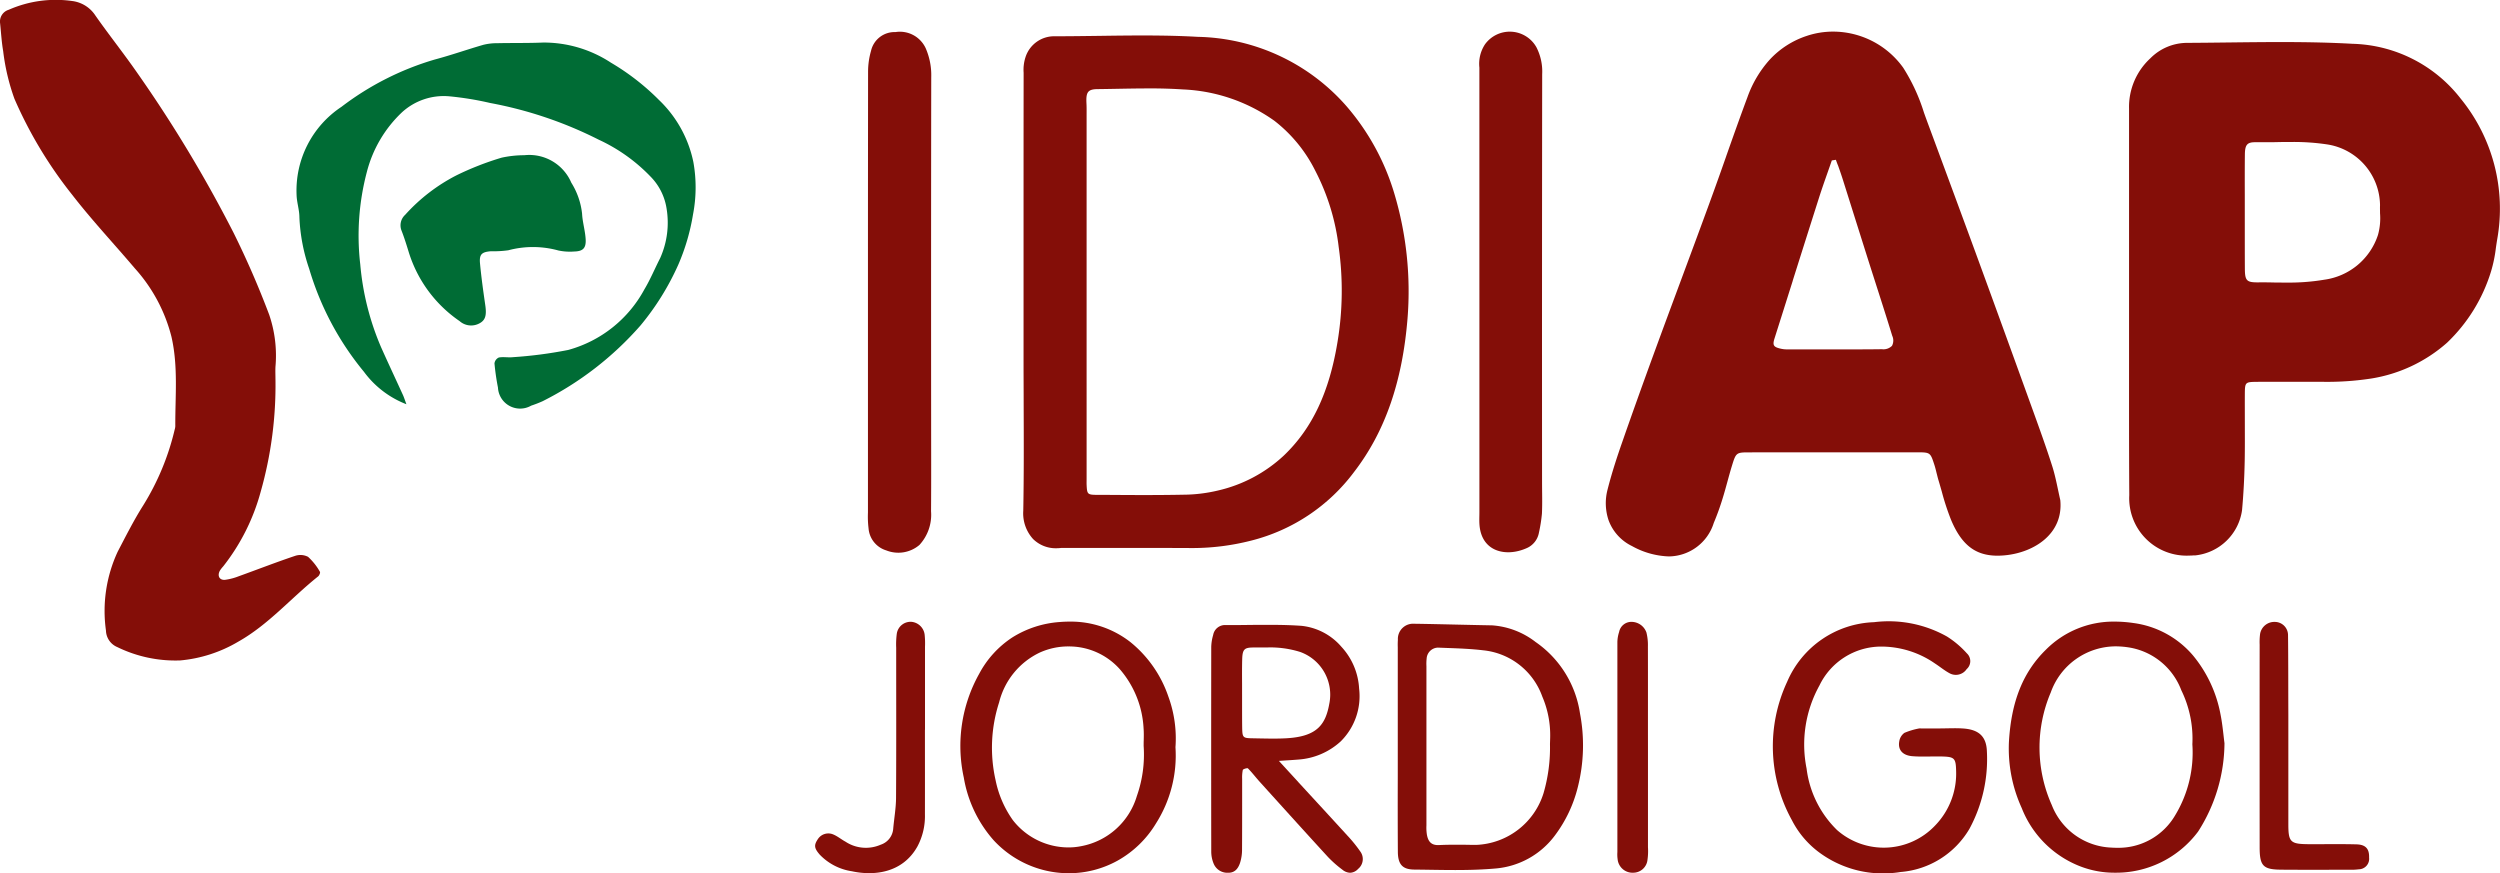 <svg id="Grupo" xmlns="http://www.w3.org/2000/svg" width="200.383" height="70" viewBox="0 0 200.383 70">
  <path id="Fill_1" data-name="Fill 1" d="M5.053,42.065A6.479,6.479,0,0,1,2.1,41.234,3.72,3.72,0,0,1,.22,39.154,4.291,4.291,0,0,1,.144,36.7c.35-1.379.8-2.728,1.157-3.749.815-2.341,1.714-4.852,2.748-7.675.665-1.816,1.349-3.656,2.009-5.435l.006-.016c.745-2.007,1.516-4.081,2.262-6.126.451-1.233.9-2.491,1.326-3.708l0-.006c.55-1.557,1.119-3.166,1.706-4.739a9,9,0,0,1,1.788-3.006A7.05,7.05,0,0,1,16.1.346,6.627,6.627,0,0,1,18.22,0a6.925,6.925,0,0,1,5.618,2.892A14.889,14.889,0,0,1,25.5,6.486c.088.247.18.5.273.754l.551,1.488c1.084,2.926,2.2,5.951,3.294,8.93,1.367,3.736,2.814,7.717,4.553,12.531l.068.188c.526,1.454,1.069,2.958,1.545,4.456.194.611.33,1.252.461,1.872.059.277.119.563.184.844.267,2.711-2.1,4.194-4.406,4.424-.218.022-.429.033-.626.033-1.76,0-2.871-.853-3.715-2.852a19.846,19.846,0,0,1-.752-2.292c-.086-.3-.174-.612-.266-.914-.057-.187-.1-.381-.15-.568-.052-.215-.106-.437-.175-.651-.322-.988-.328-1.007-1.372-1.009-2.031,0-4.131,0-6.242,0-2.322,0-4.744,0-7.2.005-1.074,0-1.088.012-1.425,1.113-.125.408-.239.826-.35,1.23-.12.439-.244.893-.382,1.336a20.528,20.528,0,0,1-.714,1.979A3.814,3.814,0,0,1,5.053,42.065ZM18.442,10.274l-.153.025h-.009l-.162.026c-.111.324-.227.652-.339.97-.236.672-.481,1.367-.7,2.057-.7,2.2-1.409,4.44-2.093,6.606l0,.014q-.729,2.31-1.461,4.619c-.091.288-.1.444-.04.556s.192.18.454.247a2.313,2.313,0,0,0,.555.077l1.519,0h.036q1.3,0,2.6,0c1.347,0,2.455,0,3.484-.015a.964.964,0,0,0,.807-.271.9.9,0,0,0,.021-.8c-.425-1.386-.874-2.787-1.309-4.142l-.005-.017c-.223-.695-.453-1.413-.677-2.12q-.442-1.4-.882-2.793c-.36-1.144-.733-2.326-1.1-3.49-.115-.362-.244-.727-.368-1.079C18.552,10.589,18.5,10.432,18.442,10.274Z" transform="translate(128.709 2.534)" fill="#840e08"/>
  <path id="Fill_3" data-name="Fill 3" d="M4.85,41.16A4.6,4.6,0,0,1,.019,36.319C-.006,32.659,0,28.939,0,25.342q0-2.294,0-4.588V20.7c0-5.037,0-10.245,0-15.366A5.3,5.3,0,0,1,1.71,1.3,4.163,4.163,0,0,1,4.622.065C5.738.06,6.874.046,7.973.033,9.348.017,10.765,0,12.158,0c2.234,0,4.064.044,5.757.139A11.344,11.344,0,0,1,26.58,4.532a13.949,13.949,0,0,1,2.938,11.23c-.043.245-.08.5-.115.74a11.119,11.119,0,0,1-.387,1.877A13.242,13.242,0,0,1,25.488,24.1a12.03,12.03,0,0,1-6.1,2.873,23.381,23.381,0,0,1-4.083.256h-.128l-.972,0-1.181,0H11.8c-.613,0-1.113,0-1.572.007-.914.008-.941.035-.947.976-.005.735,0,1.482,0,2.2,0,1.039.01,2.114-.011,3.172-.026,1.373-.1,2.7-.213,3.938A4.236,4.236,0,0,1,5.31,41.145l-.081,0-.061,0C5.062,41.157,4.955,41.16,4.85,41.16Zm5.569-21.9c.355,0,.716,0,1.054.009s.715.009,1.073.009a17.112,17.112,0,0,0,3.108-.23,5.274,5.274,0,0,0,4.3-3.593,4.983,4.983,0,0,0,.163-1.732c0-.212-.009-.431,0-.642a4.989,4.989,0,0,0-4.2-4.871,18.028,18.028,0,0,0-2.951-.2c-.369,0-.743,0-1.105.01s-.736.009-1.1.009c-.215,0-.411,0-.6,0H10.1c-.632,0-.807.209-.816.974-.012,1.094-.01,2.206-.007,3.282q0,.618,0,1.233,0,.674,0,1.348c0,1.085,0,2.206.006,3.308.008.947.142,1.089,1.021,1.089h.116Z" transform="translate(170.65 3.371)" fill="#840e08"/>
  <path id="Fill_5" data-name="Fill 5" d="M2.678,41.1a2.579,2.579,0,0,1-1.893-.741A3.057,3.057,0,0,1,0,38.1c.054-2.838.042-5.723.032-8.514v-.006c0-1.149-.009-2.338-.009-3.506q0-2.759,0-5.519l0-3.263v-.011c0-4.631,0-9.419.006-14.129,0-.055,0-.11,0-.166A3.262,3.262,0,0,1,.173,1.759,2.412,2.412,0,0,1,2.534.064C3.722.064,4.931.047,6.1.032,7.24.016,8.417,0,9.573,0c1.7,0,3.108.035,4.417.11A16.266,16.266,0,0,1,25.907,5.668a18.967,18.967,0,0,1,3.829,6.985A27.331,27.331,0,0,1,30.8,22.681c-.41,5.066-1.806,9.085-4.269,12.285a14.8,14.8,0,0,1-8.294,5.53,19.018,19.018,0,0,1-4.628.589H13.5c-1.206-.007-2.491-.01-4.044-.01q-1.653,0-3.3,0l-2.979,0H3.083l-.047,0C2.915,41.093,2.794,41.1,2.678,41.1Zm7.3-36.855c-.815,0-1.644.015-2.445.03-.511.01-1.036.019-1.552.025-.4,0-.619.064-.751.2-.167.178-.187.495-.164.947.015.282.013.57.011.848,0,.095,0,.189,0,.283q0,6.931,0,13.862V35.3c0,.079,0,.157,0,.236,0,.155-.005.315,0,.471.038.752.059.809.82.815l.584,0c1.046.007,2.127.015,3.191.015,1.179,0,2.211-.009,3.155-.028a12.194,12.194,0,0,0,2.78-.336,11.5,11.5,0,0,0,5.283-2.807c2.273-2.175,3.638-5.07,4.3-9.112a25.074,25.074,0,0,0,.094-7.586A17.744,17.744,0,0,0,23.4,10.832a11.594,11.594,0,0,0-3.28-4,13.635,13.635,0,0,0-7.351-2.508c-.834-.056-1.72-.083-2.789-.083Z" transform="translate(82.018 2.843)" fill="#840e08"/>
  <path id="Fill_7" data-name="Fill 7" d="M22.08,30.389a31.3,31.3,0,0,1-1.187,9.033,16.726,16.726,0,0,1-3,5.972,2.539,2.539,0,0,0-.26.332c-.241.423-.045.8.423.747a4.666,4.666,0,0,0,1.076-.283c1.5-.54,2.987-1.12,4.5-1.628a1.338,1.338,0,0,1,1.061.071,4.8,4.8,0,0,1,.951,1.2c.043.063-.05.293-.143.366-2.159,1.72-3.976,3.867-6.412,5.237a11.064,11.064,0,0,1-4.645,1.5A10.607,10.607,0,0,1,9.4,51.865a1.478,1.478,0,0,1-.907-1.326,11.265,11.265,0,0,1,.944-6.327c.653-1.247,1.287-2.511,2.04-3.7A20.3,20.3,0,0,0,14,34.439a1.157,1.157,0,0,0,.051-.275c-.013-2.392.239-4.785-.307-7.168A12.9,12.9,0,0,0,10.8,21.5c-1.67-1.969-3.443-3.856-5.02-5.895A34.247,34.247,0,0,1,1.158,7.92,17.181,17.181,0,0,1,.255,4.1C.128,3.366.086,2.614.008,1.869A.985.985,0,0,1,.7.783a9.355,9.355,0,0,1,5.095-.7A2.6,2.6,0,0,1,7.645,1.243c1.075,1.535,2.243,3,3.315,4.54a106.972,106.972,0,0,1,7.762,12.878,71.449,71.449,0,0,1,2.857,6.571,10.146,10.146,0,0,1,.5,4.167c-.016.329,0,.66,0,.99" fill="#840e08"/>
  <path id="Fill_9" data-name="Fill 9" d="M8.811,29a7.623,7.623,0,0,1-3.405-2.6,23.349,23.349,0,0,1-4.392-8.259A14.551,14.551,0,0,1,.23,14.021c0-.6-.21-1.2-.226-1.8A8.045,8.045,0,0,1,3.6,5.161a22.983,22.983,0,0,1,7.483-3.794c1.307-.348,2.586-.8,3.886-1.176A4.42,4.42,0,0,1,16.086.06c1.225-.028,2.453,0,3.677-.053a9.824,9.824,0,0,1,5.432,1.61,19.052,19.052,0,0,1,3.863,3,9.54,9.54,0,0,1,2.748,4.962,11.431,11.431,0,0,1-.027,4.209A16.936,16.936,0,0,1,30.6,17.811a20.976,20.976,0,0,1-3.029,4.872,25.855,25.855,0,0,1-7.85,6.074,9.809,9.809,0,0,1-.916.355,1.778,1.778,0,0,1-2.66-1.452,18.984,18.984,0,0,1-.279-1.939.6.6,0,0,1,.351-.469c.364-.068.753.017,1.125-.026a34.418,34.418,0,0,0,4.434-.579,9.911,9.911,0,0,0,6.106-4.857c.48-.8.836-1.668,1.262-2.5a6.941,6.941,0,0,0,.513-4,4.658,4.658,0,0,0-1.314-2.572A13.7,13.7,0,0,0,24.235,7.8a32.353,32.353,0,0,0-8.713-2.948,24.75,24.75,0,0,0-3.312-.538A4.963,4.963,0,0,0,8.45,5.6a9.987,9.987,0,0,0-2.815,4.786,19.973,19.973,0,0,0-.526,7.411,21.467,21.467,0,0,0,1.67,6.637c.575,1.286,1.174,2.562,1.759,3.843.071.156.121.322.273.73" transform="translate(23.768 3.403)" fill="#006c35"/>
  <path id="Fill_11" data-name="Fill 11" d="M.006,20.7q0-8.912,0-17.824A2.834,2.834,0,0,1,.456,1.014a2.45,2.45,0,0,1,4.116.224,4.248,4.248,0,0,1,.468,2.17q-.021,16.339-.01,32.677c0,.849.029,1.7-.01,2.546a12.2,12.2,0,0,1-.239,1.515,1.672,1.672,0,0,1-1.018,1.265c-1.631.71-3.589.283-3.75-1.893-.024-.328-.005-.66-.005-.99q0-8.912,0-17.824" transform="translate(118.571 2.539)" fill="#840e08"/>
  <path id="Fill_13" data-name="Fill 13" d="M0,20.987q0-8.908.01-17.815A6.021,6.021,0,0,1,.246,1.516,1.93,1.93,0,0,1,2.2.008a2.276,2.276,0,0,1,2.431,1.3,5.4,5.4,0,0,1,.442,2.327q-.02,13.644-.008,27.289c0,2.5.012,5-.007,7.494a3.568,3.568,0,0,1-.934,2.7,2.61,2.61,0,0,1-2.654.435,2.007,2.007,0,0,1-1.422-1.77A7.9,7.9,0,0,1,0,38.52q0-8.766,0-17.533" transform="translate(69.569 2.564)" fill="#840e08"/>
  <path id="Fill_15" data-name="Fill 15" d="M4.616,19.74c-.662,0-1.336-.01-1.987-.02-.428-.007-.868-.013-1.3-.017C.385,19.694.017,19.29.013,18.264,0,16.256,0,14.215.006,12.241c0-.777,0-1.55,0-2.323q0-3.889,0-7.779c0-.084,0-.168,0-.253a5.706,5.706,0,0,1,.009-.6A1.22,1.22,0,0,1,1.324,0h.031C2.51.017,3.683.044,4.818.07c.9.021,1.83.042,2.747.058a6.414,6.414,0,0,1,3.491,1.337A8.446,8.446,0,0,1,14.61,7.178a13.636,13.636,0,0,1-.165,5.883A10.725,10.725,0,0,1,12.6,16.969a6.613,6.613,0,0,1-4.772,2.649C6.9,19.7,5.879,19.74,4.616,19.74ZM3.22,1.913a.932.932,0,0,0-.9.879,3.7,3.7,0,0,0-.017.6c0,.082,0,.163,0,.244q0,3.043,0,6.084v1.256c0,1.629,0,3.313,0,4.969,0,.071,0,.142,0,.214a3.666,3.666,0,0,0,.042.772c.075.377.241.809.869.809l.075,0c.4-.02.828-.029,1.35-.029.34,0,.686,0,1.019.008h.008l.592.006H6.3a5.9,5.9,0,0,0,5.387-4.137,13.067,13.067,0,0,0,.519-3.944V9.639q.007-.247.015-.5a7.849,7.849,0,0,0-.63-3.3A5.624,5.624,0,0,0,6.863,2.129c-.961-.116-1.948-.153-2.9-.188l-.7-.027Z" transform="translate(112.03 49.996)" fill="#840e08"/>
  <path id="Fill_17" data-name="Fill 17" d="M13.424,8.566c.613,0,1.229-.037,1.839.007,1.225.088,1.844.623,1.888,1.817a11.745,11.745,0,0,1-1.4,6.227,7.049,7.049,0,0,1-5.522,3.458,8.607,8.607,0,0,1-6.545-1.589,7.4,7.4,0,0,1-2.16-2.562,12.241,12.241,0,0,1-.38-11.1A7.867,7.867,0,0,1,8.107.051,9.536,9.536,0,0,1,13.951,1.2a7.521,7.521,0,0,1,1.595,1.349.85.85,0,0,1-.017,1.265,1.045,1.045,0,0,1-1.379.325c-.411-.223-.776-.53-1.171-.785A7.57,7.57,0,0,0,8.607,2.006,5.5,5.5,0,0,0,3.733,5.119,9.772,9.772,0,0,0,2.7,11.786a8.3,8.3,0,0,0,2.444,4.929,5.667,5.667,0,0,0,7.861-.369A5.979,5.979,0,0,0,14.686,12c-.025-1.069-.115-1.167-1.248-1.186-.755-.012-1.513.039-2.263-.022-.789-.065-1.169-.518-1.046-1.192a1.041,1.041,0,0,1,.409-.676,5.628,5.628,0,0,1,1.188-.356.558.558,0,0,1,.141,0h1.557" transform="translate(142.104 49.819)" fill="#840e08"/>
  <path id="Fill_19" data-name="Fill 19" d="M11.138,19.872a1.02,1.02,0,0,1-.616-.244,9.033,9.033,0,0,1-1.158-1.021c-1.624-1.77-3.262-3.583-4.846-5.335l-.646-.715c-.123-.137-.244-.28-.36-.419-.179-.213-.364-.434-.563-.633a.077.077,0,0,0-.053-.013c-.108,0-.346.08-.361.146a3.076,3.076,0,0,0-.051.707c0,.047,0,.091,0,.134q0,.918,0,1.837c0,1.206,0,2.45-.008,3.674a3.522,3.522,0,0,1-.164,1.1c-.175.515-.458.763-.892.781H1.354a1.183,1.183,0,0,1-1.163-.753,2.52,2.52,0,0,1-.183-.948C0,12.988,0,7.626.007,1.776A3.689,3.689,0,0,1,.16.817a.967.967,0,0,1,1-.8h.012l.486,0c.449,0,.906,0,1.348-.009h.136C3.628,0,4.127,0,4.616,0c1.056,0,1.867.025,2.632.08a4.884,4.884,0,0,1,3.19,1.676A5.36,5.36,0,0,1,11.86,5.115,5.1,5.1,0,0,1,10.38,9.346,5.587,5.587,0,0,1,6.961,10.8c-.263.022-.528.04-.865.062h-.02l-.647.044L6.984,12.6l0,.005c1.358,1.475,2.641,2.868,3.909,4.257a11.344,11.344,0,0,1,1.062,1.307,1.017,1.017,0,0,1-.176,1.393A.912.912,0,0,1,11.138,19.872ZM2.479,5.583q0,.38,0,.761c0,.582,0,1.183.006,1.774.015.955.024.964.925.977l.461.009c.36.007.732.014,1.1.014.419,0,.784-.01,1.117-.03,2.458-.151,3.1-1.146,3.391-2.813a3.633,3.633,0,0,0-2.338-4.1,7.975,7.975,0,0,0-2.711-.359c-.184,0-.368,0-.553,0H3.865l-.477,0c-.732,0-.875.151-.9.94-.018.656-.014,1.323-.01,1.968,0,.283,0,.566,0,.849H2.479Z" transform="translate(97.078 50.083)" fill="#840e08"/>
  <path id="Fill_21" data-name="Fill 21" d="M8.689,20.169A8.212,8.212,0,0,1,2.647,17.51,10.118,10.118,0,0,1,.268,12.5,11.848,11.848,0,0,1,1.5,4.186,7.91,7.91,0,0,1,4.165,1.264,8.228,8.228,0,0,1,7.971.032C8.229.011,8.488,0,8.741,0a7.758,7.758,0,0,1,4.9,1.656,9.582,9.582,0,0,1,3.017,4.332,9.784,9.784,0,0,1,.577,4.08,10.166,10.166,0,0,1-1.557,6.1,8.357,8.357,0,0,1-3.1,3A8.059,8.059,0,0,1,8.689,20.169ZM8.653,1.989h0a5.536,5.536,0,0,0-2.292.49A6.024,6.024,0,0,0,3.1,6.472a11.792,11.792,0,0,0-.283,6.241,8.389,8.389,0,0,0,1.383,3.2A5.658,5.658,0,0,0,8.672,18.1a5.138,5.138,0,0,0,1-.1,5.753,5.753,0,0,0,4.469-4.024,9.986,9.986,0,0,0,.543-4.01c0-.149,0-.3.006-.446.007-.317.014-.646-.012-.965a7.864,7.864,0,0,0-1.9-4.736A5.452,5.452,0,0,0,8.653,1.99Z" transform="translate(76.983 49.824)" fill="#840e08"/>
  <path id="Fill_23" data-name="Fill 23" d="M8.5,20.126a7.544,7.544,0,0,1-2.719-.491,8.232,8.232,0,0,1-4.74-4.694A11.48,11.48,0,0,1,.018,9.607C.21,6.377,1.154,4.037,2.987,2.244A7.634,7.634,0,0,1,8.5,0,10.416,10.416,0,0,1,9.99.112a7.57,7.57,0,0,1,4.787,2.609,10.37,10.37,0,0,1,2.2,4.725c.116.577.183,1.164.242,1.682.025.22.049.428.074.618a13.236,13.236,0,0,1-2.115,7.084A8.2,8.2,0,0,1,8.5,20.126ZM8.57,1.983a5.546,5.546,0,0,0-5.2,3.693A11.281,11.281,0,0,0,3.45,14.7a5.347,5.347,0,0,0,4.784,3.414c.153.01.306.015.455.015a5.259,5.259,0,0,0,4.661-2.62,9.7,9.7,0,0,0,1.369-5.674A8.851,8.851,0,0,0,13.833,5.5,5.405,5.405,0,0,0,9.8,2.1,6.86,6.86,0,0,0,8.57,1.983Z" transform="translate(161.006 49.824)" fill="#840e08"/>
  <path id="Fill_25" data-name="Fill 25" d="M9.926.02a3.664,3.664,0,0,1,3.765,2.2,5.851,5.851,0,0,1,.865,2.491c.035.694.255,1.38.288,2.074s-.23.937-.917.953a4.462,4.462,0,0,1-1.267-.081A7.673,7.673,0,0,0,8.64,7.64a8.881,8.881,0,0,1-1.408.078c-.731.063-.926.254-.857.985.105,1.114.261,2.225.421,3.334.117.809.021,1.214-.492,1.473a1.391,1.391,0,0,1-1.566-.194A10.43,10.43,0,0,1,.666,7.8C.487,7.217.308,6.637.088,6.073A1.139,1.139,0,0,1,.373,4.8,14.325,14.325,0,0,1,4.478,1.637,23.373,23.373,0,0,1,8.111.216,8.577,8.577,0,0,1,9.926.02" transform="translate(32.1 12.421)" fill="#006c35"/>
  <path id="Fill_27" data-name="Fill 27" d="M2.3,9c0,2.405,0,4.811,0,7.216,0,1.439.165,1.592,1.643,1.6,1.273.007,2.547-.021,3.82.014.745.021,1.031.366,1.009,1.057a.842.842,0,0,1-.832.943,4.577,4.577,0,0,1-.705.035c-1.839,0-3.678.01-5.517-.005C.284,19.847.005,19.561,0,18.094Q-.006,9.958,0,1.822A5.175,5.175,0,0,1,.034.975,1.158,1.158,0,0,1,1.228,0,1.06,1.06,0,0,1,2.275,1.075C2.3,3.2,2.291,5.32,2.3,7.442c0,.519,0,1.037,0,1.556" transform="translate(181.118 49.848)" fill="#840e08"/>
  <path id="Fill_29" data-name="Fill 29" d="M8.8,8.648c0,2.263.005,4.526,0,6.788A5.167,5.167,0,0,1,8.2,18C7,20.151,4.7,20.372,2.945,19.99A4.486,4.486,0,0,1,.36,18.648c-.443-.518-.467-.754-.129-1.252a1,1,0,0,1,1.237-.349c.341.145.635.395.964.572a2.968,2.968,0,0,0,2.829.24,1.461,1.461,0,0,0,.994-1.241c.071-.838.225-1.675.23-2.513.025-4.007.01-8.014.012-12.021A6.527,6.527,0,0,1,6.544.957,1.117,1.117,0,0,1,7.751,0,1.178,1.178,0,0,1,8.776,1.013,6.71,6.71,0,0,1,8.806,2q0,3.324,0,6.647Z" transform="translate(65.336 49.844)" fill="#840e08"/>
  <path id="Fill_31" data-name="Fill 31" d="M2.457,10.157q0,3.958,0,7.916a4.861,4.861,0,0,1-.037.984,1.15,1.15,0,0,1-1.137,1.049A1.2,1.2,0,0,1,.024,19.018a2.689,2.689,0,0,1-.019-.564q0-8.41,0-16.82A2.75,2.75,0,0,1,.144.811,1,1,0,0,1,1.163,0a1.275,1.275,0,0,1,1.17.85,4.168,4.168,0,0,1,.119,1.109c.009,2.733,0,5.465.005,8.2" transform="translate(129.633 49.845)" fill="#840e08"/>
</svg>
